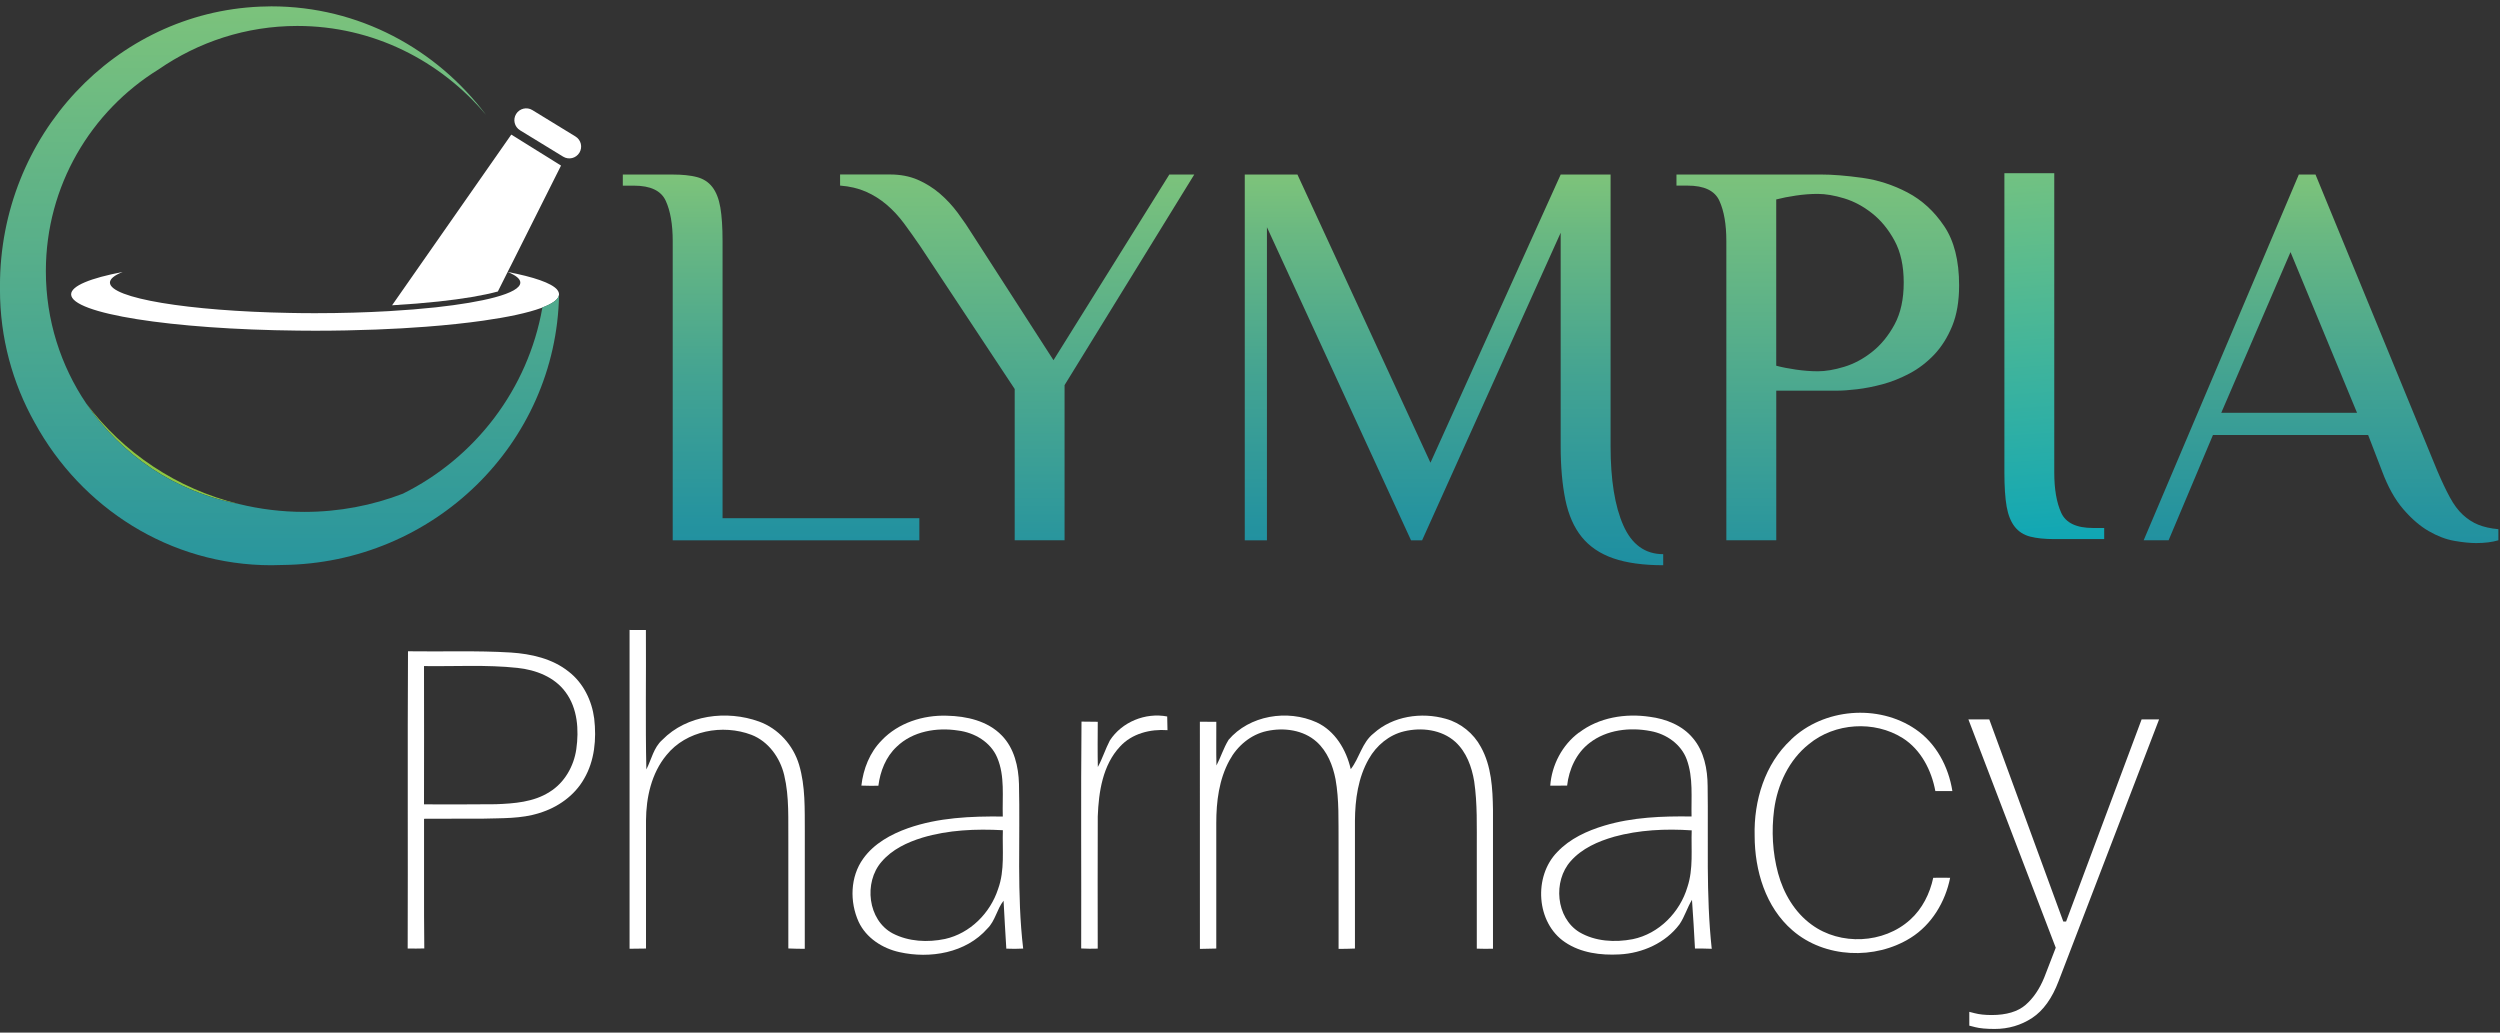 <?xml version="1.0" encoding="UTF-8"?>
<svg xmlns="http://www.w3.org/2000/svg" width="276" height="114" viewBox="0 0 276 114" fill="none">
  <rect x="0" y="0" width="276" height="114" fill="#333333" stroke="none"/>
  <g clip-path="url(#clip0_3231_3143)">
    <path d="M57.41 14.38C56.793 14.003 56.601 13.202 56.978 12.585C57.355 11.973 58.16 11.776 58.773 12.153L63.533 15.068C64.15 15.445 64.342 16.246 63.965 16.862C63.588 17.479 62.787 17.672 62.17 17.294L57.406 14.38H57.41Z" fill="white"></path>
    <path d="M79.774 57.206H101.497V59.653H74.268V26.611C74.268 24.777 74.013 23.296 73.502 22.177C72.992 21.054 71.821 20.496 69.983 20.496H68.758V19.27H74.264C75.325 19.27 76.212 19.361 76.927 19.545C77.642 19.73 78.211 20.095 78.639 20.645C79.067 21.195 79.362 21.953 79.527 22.907C79.688 23.866 79.77 25.099 79.77 26.607V57.202L79.774 57.206Z" fill="url(#paint0_linear_3231_3143)"></path>
    <path d="M116.307 39.764L129.095 19.266H131.848L117.528 42.517V59.648H112.022V42.945L101.618 27.219C101.006 26.324 100.405 25.476 99.816 24.678C99.222 23.881 98.582 23.19 97.887 22.597C97.192 22.008 96.426 21.524 95.594 21.159C94.757 20.794 93.81 20.57 92.746 20.488V19.262H98.252C99.395 19.262 100.413 19.455 101.312 19.843C102.207 20.232 103.024 20.743 103.759 21.371C104.493 22.004 105.157 22.718 105.746 23.512C106.339 24.309 106.897 25.134 107.427 25.99L116.299 39.756L116.307 39.764Z" fill="url(#paint1_linear_3231_3143)"></path>
    <path d="M183.617 62.401C181.413 62.401 179.579 62.146 178.11 61.64C176.642 61.129 175.479 60.343 174.623 59.283C173.767 58.223 173.166 56.86 172.82 55.187C172.475 53.514 172.298 51.534 172.298 49.252V25.695L157 59.652H155.779L139.869 25.083V59.652H137.422V19.266H143.235L157.923 51.083L172.302 19.266H177.808V49.248C177.808 52.96 178.275 55.878 179.214 57.999C180.153 60.12 181.622 61.18 183.617 61.18V62.401Z" fill="url(#paint2_linear_3231_3143)"></path>
    <path d="M196.095 59.648H190.588V26.607C190.588 24.772 190.333 23.292 189.822 22.172C189.312 21.049 188.142 20.491 186.303 20.491H185.082V19.266H200.988C202.296 19.266 203.824 19.388 205.58 19.631C207.331 19.875 209.004 20.417 210.595 21.253C212.186 22.09 213.533 23.323 214.632 24.957C215.736 26.591 216.286 28.771 216.286 31.504C216.286 33.26 216.031 34.756 215.52 36.001C215.009 37.246 214.346 38.295 213.533 39.155C212.716 40.011 211.808 40.706 210.811 41.233C209.809 41.763 208.812 42.159 207.814 42.426C206.813 42.694 205.874 42.874 204.998 42.976C204.122 43.078 203.4 43.129 202.83 43.129H196.099V59.648H196.095ZM200.686 40.989C201.542 40.989 202.512 40.828 203.592 40.498C204.672 40.172 205.705 39.622 206.683 38.845C207.661 38.071 208.49 37.062 209.161 35.816C209.833 34.572 210.171 33.032 210.171 31.198C210.171 29.364 209.837 27.824 209.161 26.579C208.49 25.334 207.661 24.325 206.683 23.551C205.705 22.777 204.672 22.227 203.592 21.898C202.512 21.572 201.542 21.407 200.686 21.407C199.912 21.407 199.103 21.465 198.267 21.591C197.43 21.713 196.707 21.858 196.095 22.019V40.376C196.707 40.541 197.43 40.683 198.267 40.804C199.103 40.926 199.908 40.989 200.686 40.989Z" fill="url(#paint3_linear_3231_3143)"></path>
    <path d="M275.821 59.648C275.126 59.853 274.313 59.955 273.374 59.955C272.683 59.955 271.878 59.872 270.959 59.711C270.04 59.55 269.101 59.193 268.147 58.643C267.184 58.093 266.25 57.288 265.331 56.224C264.412 55.163 263.626 53.757 262.974 52.002L261.442 48.023H244.311L239.413 59.648H236.66L253.792 19.266H255.63L269.089 52.002C269.576 53.145 270.036 54.115 270.468 54.908C270.896 55.701 271.371 56.345 271.905 56.836C272.435 57.323 273.009 57.693 273.618 57.936C274.23 58.179 274.965 58.344 275.821 58.423V59.648ZM245.226 45.576H260.217L252.873 27.832L245.226 45.576Z" fill="url(#paint4_linear_3231_3143)"></path>
    <path d="M59.926 32.251C59.926 32.251 59.918 32.215 59.918 32.2C59.918 32.243 59.918 32.287 59.918 32.326C59.918 32.303 59.926 32.275 59.926 32.251Z" fill="black"></path>
    <path d="M54.965 32.176L56.368 29.379C56.368 29.379 56.364 29.379 56.36 29.379C56.36 29.379 56.368 29.379 56.371 29.379L61.937 18.28L56.446 14.859L43.285 33.703C45.127 33.597 46.851 33.456 48.422 33.287C51.113 32.996 53.355 32.619 54.969 32.179L54.965 32.176Z" fill="white"></path>
    <path d="M61.509 31.976C60.88 31.245 58.936 30.578 56.042 30.024C56.945 30.389 57.444 30.786 57.444 31.198C57.444 31.787 56.426 32.345 54.639 32.824C53.025 33.26 50.783 33.637 48.089 33.932C46.517 34.101 44.789 34.242 42.951 34.348C40.418 34.493 37.669 34.576 34.79 34.576C33.847 34.576 32.921 34.568 32.009 34.548C20.812 34.344 12.136 32.922 12.136 31.198C12.136 30.786 12.635 30.389 13.546 30.024C9.984 30.707 7.852 31.564 7.852 32.494C7.852 34.619 18.919 36.359 32.921 36.5C33.537 36.508 34.158 36.512 34.786 36.512C37.115 36.512 39.373 36.465 41.53 36.383C43.446 36.308 45.284 36.206 47.012 36.072C49.337 35.895 51.466 35.668 53.343 35.401C56.085 35.012 58.284 34.537 59.737 34.006C60.963 33.559 61.658 33.068 61.713 32.557C61.713 32.518 61.713 32.483 61.713 32.443C61.701 32.286 61.63 32.129 61.501 31.976H61.509Z" fill="white"></path>
    <path d="M56.043 30.024C56.043 30.024 56.035 30.024 56.035 30.02C56.035 30.02 56.043 30.02 56.043 30.024Z" fill="black"></path>
    <path d="M9.527 44.547C13.361 50.23 19.373 54.323 26.364 55.635C19.519 53.962 13.6 49.967 9.527 44.547Z" fill="#8DC642"></path>
    <path d="M59.882 33.939C58.299 42.98 52.447 50.553 44.475 54.504C41.105 55.796 37.444 56.514 33.607 56.514C31.11 56.514 28.682 56.208 26.361 55.639C19.37 54.323 13.357 50.234 9.524 44.551C6.708 40.38 5.063 35.349 5.063 29.937C5.063 20.519 10.043 12.268 17.509 7.661C21.888 4.636 27.155 2.865 32.826 2.865C41.16 2.865 48.626 6.683 53.677 12.707C48.198 5.402 39.612 0.701 29.959 0.701C29.531 0.701 29.107 0.713 28.686 0.733C12.729 1.42 -0.004 14.954 -0.004 31.552C-0.004 31.642 -0.004 31.732 -0.004 31.826C-0.004 31.877 -0.004 31.925 -0.004 31.976C-0.004 37.301 1.386 42.305 3.829 46.657C8.963 56.055 18.738 62.402 29.959 62.402C30.371 62.402 30.78 62.394 31.188 62.374C47.888 62.205 61.41 48.97 61.72 32.553C61.665 33.04 61.017 33.507 59.878 33.935L59.882 33.939Z" fill="url(#paint5_linear_3231_3143)"></path>
    <path d="M221.285 19.122H226.791V52.171C226.791 54.009 227.047 55.486 227.557 56.609C228.068 57.733 229.242 58.29 231.076 58.29H232.302V59.516H226.791C225.731 59.516 224.843 59.425 224.129 59.241C223.418 59.056 222.84 58.687 222.416 58.137C221.988 57.587 221.694 56.841 221.529 55.902C221.368 54.964 221.285 53.719 221.285 52.167V19.122Z" fill="url(#paint6_linear_3231_3143)"></path>
    <path d="M45.008 104.719C45.047 93.781 44.98 82.839 45.043 71.901C48.825 71.96 52.619 71.807 56.398 72.039C58.652 72.188 60.989 72.71 62.788 74.152C64.394 75.393 65.344 77.341 65.6 79.328C65.863 81.583 65.651 83.982 64.484 85.974C63.435 87.835 61.574 89.143 59.551 89.756C57.532 90.408 55.384 90.313 53.291 90.38C51.131 90.396 48.971 90.372 46.815 90.392C46.834 95.164 46.787 99.936 46.842 104.708C46.233 104.727 45.62 104.727 45.012 104.715L45.008 104.719ZM46.81 73.539C46.81 78.625 46.83 83.715 46.81 88.801C49.45 88.801 52.089 88.821 54.728 88.786C56.759 88.711 58.911 88.558 60.671 87.431C62.324 86.417 63.349 84.599 63.624 82.71C63.926 80.577 63.769 78.209 62.446 76.422C61.224 74.733 59.139 73.948 57.132 73.736C53.703 73.366 50.251 73.586 46.81 73.535V73.539Z" fill="white"></path>
    <path d="M122.524 81.755C123.852 79.697 126.463 78.641 128.859 79.1C128.875 79.599 128.883 80.105 128.891 80.612C127.001 80.471 124.975 80.977 123.659 82.411C121.735 84.465 121.295 87.422 121.193 90.128C121.173 94.995 121.185 99.861 121.189 104.727C120.58 104.75 119.971 104.742 119.363 104.711C119.39 96.365 119.319 88.011 119.398 79.665C119.995 79.673 120.592 79.673 121.193 79.685C121.185 81.347 121.165 83.012 121.201 84.677C121.715 83.734 122.029 82.705 122.524 81.755Z" fill="white"></path>
    <path d="M69.492 69.548C70.097 69.548 70.702 69.552 71.307 69.552C71.342 74.682 71.244 79.815 71.358 84.944C71.923 83.848 72.155 82.529 73.117 81.684C75.831 78.904 80.246 78.377 83.796 79.658C85.925 80.427 87.574 82.266 88.218 84.426C88.929 86.81 88.835 89.331 88.851 91.794C88.847 96.11 88.859 100.43 88.847 104.75C88.238 104.75 87.633 104.735 87.032 104.711V92.999C87.001 90.525 87.158 88.007 86.577 85.58C86.121 83.652 84.841 81.853 82.956 81.123C79.782 79.921 75.76 80.651 73.577 83.365C71.915 85.372 71.334 88.043 71.319 90.596C71.314 95.305 71.319 100.01 71.319 104.719C70.714 104.735 70.105 104.739 69.504 104.742C69.496 93.007 69.5 81.276 69.504 69.54L69.492 69.548Z" fill="white"></path>
    <path d="M97.343 81.728C99.181 79.795 101.918 78.927 104.538 79.014C106.706 79.061 109.035 79.579 110.594 81.193C111.977 82.603 112.444 84.634 112.495 86.55C112.64 92.607 112.248 98.69 112.958 104.723C112.338 104.758 111.717 104.758 111.097 104.731C111.003 102.967 110.873 101.204 110.794 99.441C110.052 100.371 109.883 101.659 109.011 102.508C106.643 105.214 102.676 105.874 99.299 105.116C97.418 104.703 95.626 103.549 94.794 101.769C93.792 99.566 93.855 96.789 95.301 94.79C96.491 93.125 98.36 92.1 100.253 91.428C103.603 90.254 107.193 90.105 110.708 90.144C110.637 87.976 110.963 85.686 110.091 83.64C109.365 81.916 107.578 80.875 105.775 80.651C103.419 80.282 100.764 80.726 99 82.434C97.798 83.55 97.174 85.148 96.974 86.747C96.345 86.755 95.721 86.755 95.096 86.731C95.308 84.885 96.019 83.059 97.347 81.728H97.343ZM101.828 92.477C100.151 92.992 98.482 93.777 97.327 95.136C95.332 97.414 95.795 101.581 98.556 103.05C100.316 103.961 102.417 104.063 104.33 103.662C107.099 103.046 109.326 100.807 110.19 98.141C110.948 96.059 110.645 93.816 110.716 91.656C107.739 91.495 104.703 91.617 101.828 92.477Z" fill="white"></path>
    <path d="M135.616 81.696C137.933 78.963 142.136 78.295 145.341 79.74C147.395 80.683 148.632 82.78 149.123 84.917C150.089 83.68 150.368 81.963 151.648 80.966C153.773 79.049 156.923 78.59 159.621 79.356C161.263 79.811 162.684 80.966 163.489 82.466C164.664 84.575 164.789 87.053 164.825 89.414C164.829 94.523 164.825 99.629 164.825 104.739C164.228 104.754 163.631 104.751 163.038 104.731C163.046 101.067 163.038 97.406 163.038 93.742C163.03 91.248 163.112 88.742 162.751 86.264C162.484 84.658 161.895 83.02 160.666 81.9C159.157 80.542 156.931 80.278 155.014 80.738C153.353 81.131 151.954 82.305 151.122 83.774C149.936 85.836 149.602 88.267 149.586 90.612C149.582 95.313 149.586 100.014 149.586 104.719C148.981 104.747 148.38 104.754 147.78 104.758C147.768 100.843 147.78 96.927 147.776 93.011C147.756 90.678 147.854 88.326 147.442 86.02C147.143 84.497 146.538 82.961 145.36 81.9C143.895 80.577 141.735 80.298 139.858 80.707C138.075 81.088 136.578 82.368 135.726 83.955C134.579 86.056 134.277 88.495 134.277 90.855C134.277 95.478 134.277 100.097 134.277 104.719C133.672 104.727 133.071 104.739 132.47 104.758C132.458 96.397 132.47 88.035 132.466 79.678C133.071 79.678 133.676 79.681 134.281 79.689C134.289 81.296 134.253 82.902 134.297 84.508C134.78 83.589 135.078 82.58 135.624 81.7L135.616 81.696Z" fill="white"></path>
    <path d="M174.318 80.887C176.517 79.198 179.443 78.734 182.137 79.135C183.92 79.363 185.731 80.078 186.901 81.496C188.138 82.953 188.512 84.92 188.523 86.782C188.614 92.771 188.331 98.776 188.975 104.746C188.358 104.723 187.742 104.715 187.125 104.715C187.027 102.924 186.929 101.133 186.795 99.342C186.265 100.206 185.99 101.204 185.417 102.044C183.877 104.102 181.328 105.237 178.795 105.367C176.725 105.481 174.526 105.206 172.774 104.016C169.585 101.871 169.279 96.75 171.93 94.056C173.316 92.587 175.209 91.723 177.118 91.149C180.236 90.215 183.516 90.093 186.748 90.14C186.697 88.043 186.952 85.859 186.218 83.852C185.597 82.159 183.971 81.032 182.243 80.714C179.946 80.266 177.369 80.553 175.48 82.026C174.019 83.145 173.214 84.932 173.01 86.731C172.389 86.739 171.769 86.739 171.148 86.739C171.313 84.453 172.468 82.246 174.314 80.875L174.318 80.887ZM178.182 92.382C176.419 92.885 174.644 93.667 173.41 95.065C171.431 97.276 171.769 101.314 174.357 102.908C176.112 103.945 178.288 104.063 180.252 103.686C183.147 103.093 185.464 100.72 186.292 97.928C186.964 95.905 186.689 93.757 186.764 91.672C183.889 91.479 180.967 91.613 178.178 92.379L178.182 92.382Z" fill="white"></path>
    <path d="M220.211 113.596C219.751 113.596 219.335 113.58 218.97 113.545C218.62 113.513 218.314 113.462 218.067 113.399C217.823 113.341 217.603 113.286 217.411 113.231V111.707C217.584 111.754 217.776 111.805 217.996 111.856C218.255 111.923 218.546 111.978 218.856 112.009C219.17 112.044 219.516 112.06 219.881 112.06C221.507 112.06 222.768 111.683 223.628 110.937C224.476 110.199 225.167 109.185 225.682 107.921L226.954 104.629L217.309 79.419H219.614L227.787 101.735H228.097L236.435 79.419H238.364L227.269 108.321C226.554 110.206 225.576 111.573 224.354 112.378C223.129 113.183 221.735 113.596 220.211 113.596Z" fill="white"></path>
    <path d="M197.731 81.65C201.325 78.194 207.361 77.695 211.473 80.507C213.751 82.05 215.122 84.654 215.542 87.333C214.914 87.333 214.285 87.337 213.661 87.333C213.237 85.035 212.07 82.757 210.052 81.481C206.921 79.517 202.562 79.792 199.707 82.148C197.492 83.9 196.231 86.626 195.862 89.387C195.559 91.724 195.685 94.131 196.302 96.413C196.899 98.62 198.128 100.722 200.001 102.08C203.171 104.417 207.97 104.19 210.888 101.531C212.224 100.329 213.056 98.652 213.429 96.908C214.046 96.9 214.67 96.896 215.295 96.908C214.769 99.559 213.264 102.077 210.947 103.53C207.02 106 201.439 105.792 197.892 102.713C194.915 100.156 193.717 96.095 193.713 92.281C193.607 88.417 194.833 84.336 197.731 81.662V81.65Z" fill="white"></path>
  </g>
  <defs>
    <linearGradient id="paint0_linear_3231_3143" x1="85.131" y1="17.267" x2="85.131" y2="98.374" gradientUnits="userSpaceOnUse">
      <stop stop-color="#84C778"></stop>
      <stop offset="0.1" stop-color="#6BB981"></stop>
      <stop offset="0.29" stop-color="#45A491"></stop>
      <stop offset="0.48" stop-color="#27949E"></stop>
      <stop offset="0.66" stop-color="#1188A6"></stop>
      <stop offset="0.84" stop-color="#0481AC"></stop>
      <stop offset="1" stop-color="#007FAE"></stop>
    </linearGradient>
    <linearGradient id="paint1_linear_3231_3143" x1="112.297" y1="15.203" x2="112.297" y2="79.536" gradientUnits="userSpaceOnUse">
      <stop stop-color="#84C778"></stop>
      <stop offset="1" stop-color="#007FAE"></stop>
    </linearGradient>
    <linearGradient id="paint2_linear_3231_3143" x1="160.519" y1="17.267" x2="160.519" y2="98.373" gradientUnits="userSpaceOnUse">
      <stop stop-color="#84C778"></stop>
      <stop offset="0.1" stop-color="#6BB981"></stop>
      <stop offset="0.29" stop-color="#45A491"></stop>
      <stop offset="0.48" stop-color="#27949E"></stop>
      <stop offset="0.66" stop-color="#1188A6"></stop>
      <stop offset="0.84" stop-color="#0481AC"></stop>
      <stop offset="1" stop-color="#007FAE"></stop>
    </linearGradient>
    <linearGradient id="paint3_linear_3231_3143" x1="200.684" y1="15.207" x2="200.684" y2="79.534" gradientUnits="userSpaceOnUse">
      <stop stop-color="#84C778"></stop>
      <stop offset="1" stop-color="#007FAE"></stop>
    </linearGradient>
    <linearGradient id="paint4_linear_3231_3143" x1="256.243" y1="17.267" x2="256.243" y2="98.373" gradientUnits="userSpaceOnUse">
      <stop stop-color="#84C778"></stop>
      <stop offset="0.1" stop-color="#6BB981"></stop>
      <stop offset="0.29" stop-color="#45A491"></stop>
      <stop offset="0.48" stop-color="#27949E"></stop>
      <stop offset="0.66" stop-color="#1188A6"></stop>
      <stop offset="0.84" stop-color="#0481AC"></stop>
      <stop offset="1" stop-color="#007FAE"></stop>
    </linearGradient>
    <linearGradient id="paint5_linear_3231_3143" x1="30.858" y1="-5.5" x2="30.858" y2="92.785" gradientUnits="userSpaceOnUse">
      <stop stop-color="#84C778"></stop>
      <stop offset="1" stop-color="#007FAE"></stop>
    </linearGradient>
    <linearGradient id="paint6_linear_3231_3143" x1="223.681" y1="11.467" x2="227.526" y2="66.263" gradientUnits="userSpaceOnUse">
      <stop stop-color="#84C778"></stop>
      <stop offset="1" stop-color="#00A2BD"></stop>
    </linearGradient>
    <clipPath id="clip0_3231_3143">
      <rect width="275.822" height="112.895" fill="white" transform="translate(0 0.701)"></rect>
    </clipPath>
  </defs>
</svg>
